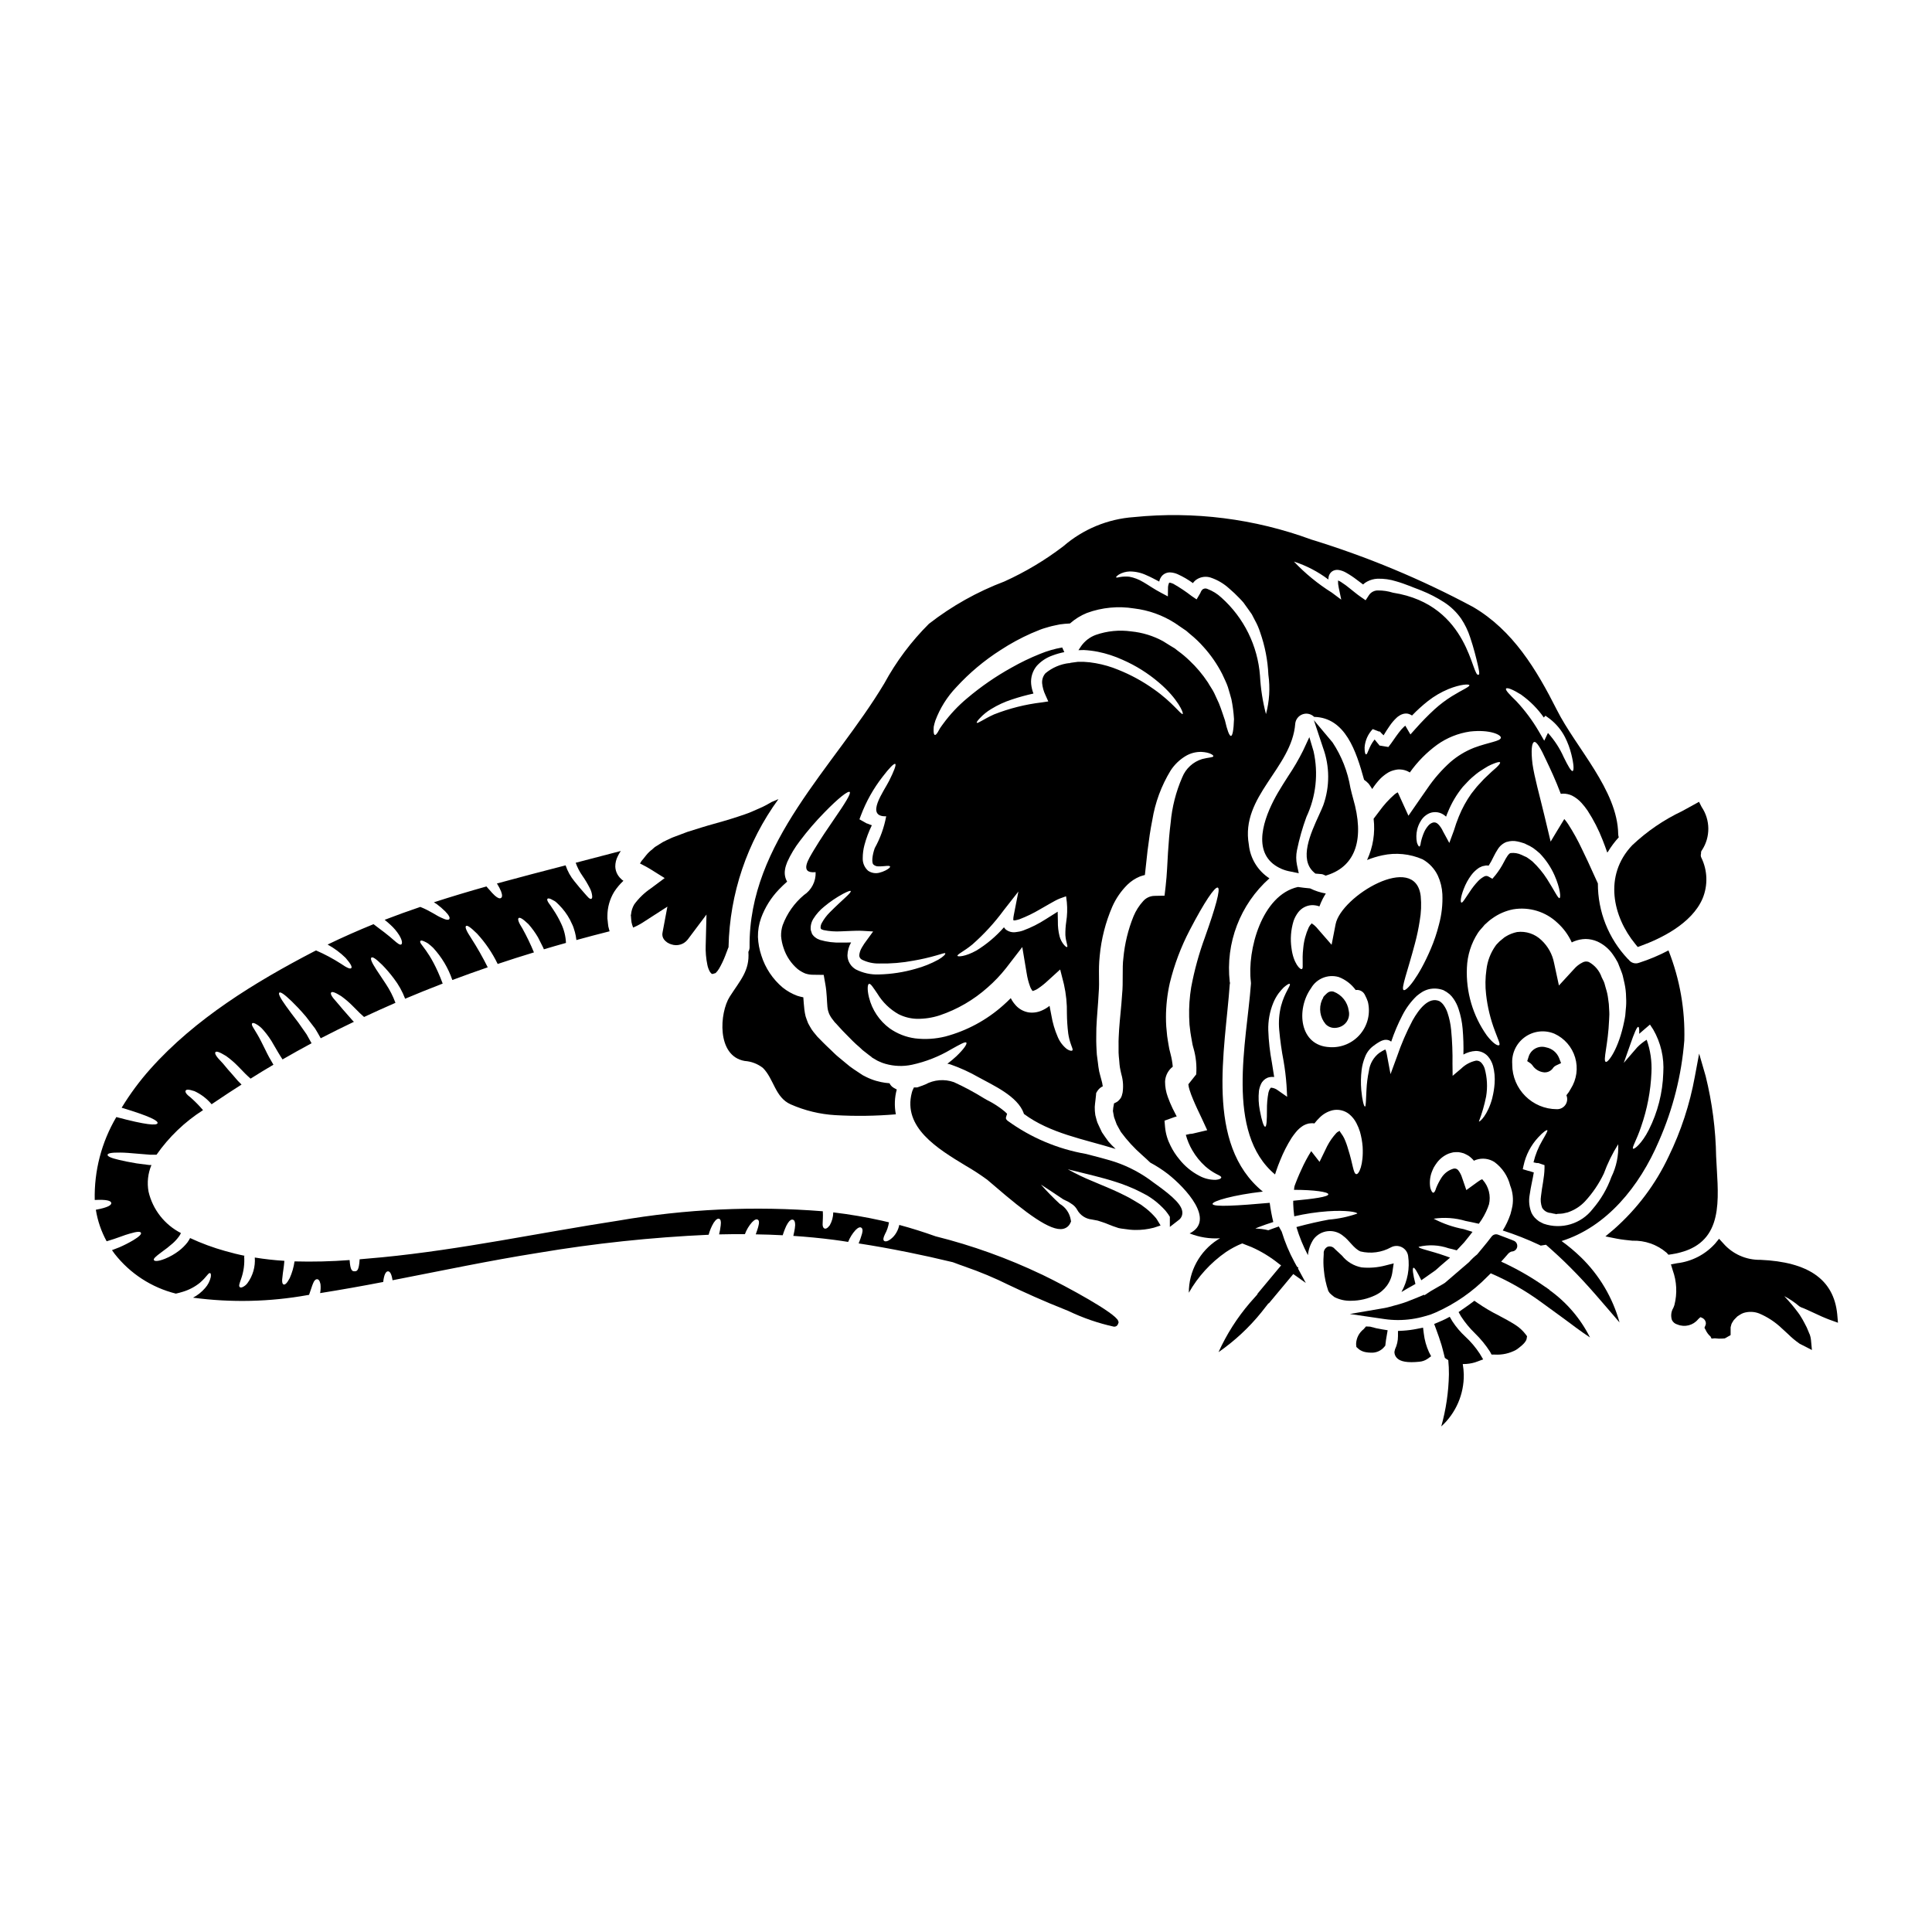 <?xml version="1.0" encoding="UTF-8"?>
<!-- Uploaded to: ICON Repo, www.iconrepo.com, Generator: ICON Repo Mixer Tools -->
<svg fill="#000000" width="800px" height="800px" version="1.1" viewBox="144 144 512 512" xmlns="http://www.w3.org/2000/svg">
 <g>
  <path d="m521.32 497.41-0.199-1.574-1.555 0.316c-1.223 0.246-2.461 0.414-3.707 0.492l-1.379 0.074v1.379c0.004 1.203-0.266 2.398-0.785 3.484l-0.152 0.656-0.004 0.004c-0.008 0.469 0.129 0.934 0.395 1.32 0.445 0.645 1.363 1.43 4.117 1.43 0.688-0.004 1.371-0.043 2.051-0.113 0.773-0.055 1.52-0.312 2.164-0.742l0.996-0.715-0.566-1.09c-0.711-1.559-1.176-3.219-1.375-4.922z"/>
  <path d="m545.6 495.12c-1.465-0.934-2.992-1.746-4.523-2.555h0.004c-1.902-0.953-3.734-2.039-5.484-3.246l-0.875-0.605-0.852 0.641c-0.727 0.543-1.473 1.066-2.215 1.574l-1.113 0.789 0.664 1.18 0.004-0.004c1.051 1.609 2.273 3.098 3.656 4.434 1.508 1.465 2.848 3.098 3.988 4.863l0.426 0.789h0.883c1.949 0.117 3.894-0.316 5.609-1.25 0.43-0.281 2.566-1.742 2.793-2.894l0.121-0.719-0.395-0.527h0.004c-0.75-0.973-1.66-1.809-2.695-2.469z"/>
  <path d="m532.34 498.23c-1.312-1.207-2.465-2.57-3.441-4.062l-0.707-1.207-1.238 0.645c-0.508 0.254-1.027 0.484-1.574 0.707l-1.309 0.551 0.496 1.332c0.512 1.363 1.004 2.801 1.457 4.266 0.219 0.75 0.395 1.484 0.582 2.207l0.293 1.18 0.438 0.316c0.145 0.105 0.324 0.188 0.473 0.289h-0.004c0.125 1.254 0.184 2.516 0.172 3.777-0.09 4.664-0.77 9.297-2.027 13.789 3.875-3.523 6.047-8.543 5.969-13.777-0.027-0.922-0.117-1.844-0.273-2.754h0.203 0.004c1.035-0.004 2.062-0.156 3.055-0.453l2.141-0.789-0.91-1.527c-1.078-1.645-2.352-3.152-3.797-4.488z"/>
  <path d="m577.35 394.15 0.664 0.812 0.984-0.359c4.812-1.754 13.324-5.711 16.211-12.508 1.445-3.496 1.312-7.445-0.355-10.84-0.129-0.277-0.16-0.586-0.098-0.887l0.035-0.191v-0.199c-0.004-0.246 0.082-0.48 0.242-0.668 2.285-3.484 2.25-8-0.082-11.453l-0.695-1.371-1.344 0.75c-1.02 0.574-2.066 1.137-3.117 1.711v0.004c-4.867 2.301-9.336 5.356-13.25 9.055-7.637 8.062-5.098 18.945 0.805 26.145z"/>
  <path d="m507.11 495.58-1.105-0.059-0.621 0.719c-1.227 0.945-1.961 2.391-2.004 3.938l0.07 0.789 0.738 0.652v-0.004c0.527 0.375 1.133 0.625 1.77 0.73 0.453 0.082 0.918 0.125 1.379 0.129 1.348 0.07 2.652-0.496 3.512-1.535l0.273-0.34 0.047-0.438c0.07-0.707 0.191-1.438 0.32-2.16l0.25-1.469-1.465-0.238c-1.07-0.164-2.129-0.406-3.164-0.715z"/>
  <path d="m311.25 387.4 0.055 0.574 0.039 0.301v0.074c0.098 0.484 0.238 0.957 0.426 1.414 0 0 0.02 0.035 0.02 0.055 1.113-0.477 2.176-1.062 3.176-1.746l5.902-3.805-1.277 6.797v-0.004c-0.168 0.672-0.023 1.383 0.395 1.934 0.5 0.629 1.191 1.078 1.969 1.285 1.555 0.52 3.273 0.008 4.289-1.285l4.981-6.633-0.203 8.062h-0.004c-0.066 1.781 0.082 3.566 0.449 5.312 0.129 0.641 0.359 1.258 0.684 1.824 0.301 0.395 0.336 0.426 0.504 0.52 0.109-0.074-0.059 0.164 0.48-0.055l0.504-0.148v-0.004c0.363-0.348 0.676-0.746 0.93-1.18 0.633-1.098 1.18-2.238 1.633-3.422 0.262-0.664 0.484-1.262 0.703-1.859v0.004c0.055-0.164 0.117-0.324 0.191-0.48-0.02-0.02-0.02-0.02-0.02-0.039 0.301-14.09 4.918-27.746 13.223-39.125l-1.859 0.789c-0.703 0.426-1.484 0.855-2.34 1.277-0.949 0.43-1.969 0.875-3.047 1.34-1.078 0.465-2.246 0.82-3.477 1.242-2.453 0.82-5.164 1.574-7.984 2.363-0.578 0.168-1.133 0.336-1.672 0.504-1.262 0.395-2.508 0.789-3.769 1.18-1.098 0.395-2.266 0.875-3.402 1.281-0.789 0.262-1.395 0.629-2.117 0.93h0.004c-0.699 0.305-1.363 0.676-1.988 1.113l-0.984 0.613c-0.32 0.199-0.504 0.465-0.789 0.664l0.004 0.004c-0.609 0.453-1.16 0.98-1.633 1.574l-0.875 1.094-0.395 0.465-0.055 0.113-0.164 0.262c-0.062 0.078-0.109 0.168-0.152 0.258 0.758 0.395 1.742 0.875 2.672 1.449l3.863 2.418-3.66 2.727h0.004c-1.691 1.145-3.176 2.57-4.387 4.219-0.496 0.824-0.793 1.754-0.867 2.711l-0.059 0.148 0.039 0.297z"/>
  <path d="m508.55 487.21c2.445-1.176 4.129-3.512 4.465-6.207l0.328-2.199-2.152 0.551c-2.07 0.551-4.219 0.727-6.348 0.52-2.055-0.383-3.902-1.492-5.207-3.125-0.477-0.457-0.969-0.926-1.496-1.391-0.184-0.16-0.324-0.305-0.422-0.395l0.004 0.004c-0.445-0.559-1.188-0.789-1.867-0.574-0.723 0.344-1.148 1.109-1.051 1.906l-0.027 0.5c-0.094 1.25-0.074 2.508 0.059 3.754 0.164 1.898 0.562 3.769 1.18 5.57l0.367 0.551c0.395 0.391 0.816 0.75 1.266 1.074 1.352 0.684 2.852 1.02 4.367 0.969 2.266 0 4.5-0.516 6.535-1.508z"/>
  <path d="m450.08 457.66-0.344-0.246c-3.102-2.402-6.59-4.266-10.309-5.512-2.496-0.789-5.055-1.434-7.613-2.094-7.527-1.309-14.652-4.328-20.828-8.824-0.461-0.395-0.445-0.695-0.367-0.945l0.273-0.875-0.664-0.637h-0.004c-1.434-1.184-3-2.195-4.668-3.016l-0.836-0.48c-2.547-1.582-5.195-3.004-7.926-4.25-2.5-0.883-5.262-0.66-7.586 0.613-0.641 0.25-1.297 0.512-2.156 0.789h-0.859l-0.395 0.871-0.148 0.484c-2.449 9.25 6.809 14.863 14.262 19.383l-0.004-0.004c1.973 1.137 3.883 2.383 5.719 3.727 0.32 0.25 0.91 0.762 1.688 1.434 8.66 7.477 15.117 12.297 18.41 11.582h-0.004c0.852-0.172 1.566-0.738 1.922-1.531l0.195-0.422-0.078-0.457v0.004c-0.293-1.77-1.359-3.316-2.91-4.219-1.754-1.621-3.422-3.328-5-5.117 1.547 1.008 3.492 2.269 5.902 3.906l1.453 0.715c0.316 0.191 0.66 0.418 0.996 0.648 0.516 0.363 0.941 0.84 1.25 1.391 0.785 1.453 2.238 2.426 3.883 2.598 0.43 0.066 0.891 0.152 1.574 0.297l1.324 0.43c0.426 0.121 0.969 0.348 1.496 0.562 0.453 0.188 0.895 0.367 1.227 0.48l1.461 0.496c0.191 0.031 0.395 0.066 0.656 0.129l2.363 0.309v-0.004c0.445 0.047 0.895 0.074 1.344 0.078 1.688 0.031 3.367-0.172 4.996-0.598l1.793-0.59-0.984-1.621-0.238-0.336c-0.793-0.938-1.68-1.797-2.641-2.559-0.422-0.332-0.863-0.668-1.297-0.969l-1.969-1.18h0.004c-0.84-0.512-1.703-0.977-2.586-1.398-0.953-0.477-1.906-0.934-2.898-1.367-1.082-0.488-2.16-0.934-3.199-1.363-0.789-0.328-1.547-0.641-2.301-0.977l-0.004 0.004c-2.219-0.906-4.379-1.949-6.469-3.121 1.012 0.238 2.168 0.527 3.477 0.852l3.703 0.922c1.695 0.438 3.566 0.922 5.613 1.594 1 0.309 2.09 0.699 3.258 1.18 1.102 0.43 2.176 0.918 3.223 1.465l1.695 0.891c0.613 0.367 1.156 0.73 1.691 1.121l0.004-0.004c1.156 0.863 2.223 1.84 3.188 2.91 0.137 0.152 0.262 0.312 0.375 0.48l0.375 0.504h-0.004c0.164 0.215 0.309 0.438 0.438 0.672v2.68l2.387-1.855v0.004c0.602-0.457 0.945-1.176 0.926-1.93-0.02-1.836-2.059-4.008-7.254-7.703z"/>
  <path d="m598.97 453.72-0.172-3.176-0.004-0.004c-0.113-7.203-1.047-14.371-2.777-21.363l-1.727-5.961-1.141 6.102c-1.336 7.336-3.668 14.457-6.938 21.156-3.445 7.32-8.352 13.859-14.418 19.215l-2.34 1.969 3.008 0.598c1.352 0.266 2.754 0.395 4.133 0.543 3.301-0.113 6.519 1.008 9.031 3.148l0.527 0.57 0.766-0.117c13.277-2.008 12.656-12.512 12.051-22.68z"/>
  <path d="m493.58 359.93c-2.277 4.969-5.394 11.781-1.344 15.277l0.352 0.305 1.621 0.137v-0.004c0.203 0.023 0.398 0.082 0.582 0.172l0.527 0.238 0.551-0.18c7.43-2.441 9.816-9.645 6.715-20.285-0.227-0.789-0.461-1.734-0.715-2.809v-0.004c-0.711-4.293-2.32-8.391-4.723-12.02l-4.957-5.902 2.426 7.305c1.801 4.918 1.824 10.309 0.066 15.242-0.281 0.738-0.672 1.586-1.102 2.527z"/>
  <path d="m490.99 339.35-1.648 3.543c-1.164 2.336-2.481 4.594-3.938 6.758-0.93 1.453-1.867 2.918-2.754 4.434-2.934 5.059-6.992 14.238-1.254 18.863l-0.004-0.004c1.336 1.039 2.91 1.73 4.578 2.016l2.215 0.453-0.477-2.207c-0.262-1.281-0.262-2.606 0-3.887 0.613-2.996 1.449-5.945 2.504-8.816 2.547-5.434 3.215-11.562 1.891-17.418z"/>
  <path d="m630.88 492.23c-0.926-9.117-7.594-13.816-20.387-14.363h-0.004c-3.734 0.062-7.309-1.52-9.77-4.328l-1.152-1.254-1.082 1.328v-0.004c-2.613 2.879-6.184 4.711-10.047 5.16l-1.625 0.305 0.48 1.574c1.066 2.949 1.223 6.152 0.445 9.191-0.07 0.246-0.188 0.516-0.301 0.789v-0.004c-0.578 0.965-0.711 2.137-0.355 3.203 0.293 0.59 0.828 1.023 1.469 1.184 1.93 0.797 4.16 0.227 5.473-1.398 0.102-0.109 0.211-0.207 0.324-0.305l0.285-0.246 0.465 0.191h-0.004c0.398 0.18 0.711 0.508 0.871 0.914 0.141 0.336 0.141 0.719 0 1.055l-0.266 0.641 0.324 0.613c0.301 0.656 0.738 1.238 1.281 1.715l0.277 0.551 0.867-0.078 0.996 0.086h-0.004c0.555 0.02 1.109-0.004 1.66-0.066l1.531-0.867v-1.582c-0.016-0.164-0.016-0.328 0-0.492l0.125-0.477c0.039-0.203 0.102-0.398 0.191-0.582l0.211-0.352h0.004c0.145-0.297 0.344-0.562 0.586-0.785l0.676-0.688c0.176-0.125 0.367-0.25 0.699-0.453l0.004-0.004c0.301-0.195 0.625-0.352 0.969-0.469 1.34-0.406 2.773-0.359 4.082 0.141 2.238 0.941 4.285 2.289 6.039 3.969 0.535 0.473 1.07 0.969 1.574 1.445v-0.004c0.961 0.961 2.004 1.836 3.117 2.606l0.352 0.184c0.25 0.137 0.496 0.246 0.523 0.266l2.394 1.227-0.25-2.68h-0.004c-0.027-0.309-0.086-0.613-0.164-0.91l-0.176-0.59h-0.023l-0.742-1.781c-0.234-0.488-0.453-0.891-0.66-1.277l-0.473-0.867c-0.145-0.211-0.277-0.434-0.395-0.652l-0.004-0.004c-0.227-0.398-0.48-0.777-0.758-1.141-1.066-1.441-2.219-2.816-3.449-4.121l-0.234-0.262-0.004 0.004c1.426 0.742 2.766 1.645 3.984 2.691l0.469 0.27c0.449 0.156 0.949 0.363 1.477 0.602l4.055 1.863 0.344 0.145c0.578 0.246 1.18 0.5 1.719 0.695l2.195 0.789z"/>
  <path d="m550.08 426.28c0.707 1.102 1.887 1.809 3.188 1.91 0.977 0.043 1.895-0.453 2.394-1.289 0.215-0.25 0.484-0.449 0.785-0.578l1.254-0.586-0.504-1.289 0.004-0.004c-0.578-1.496-1.891-2.586-3.469-2.883-0.961-0.289-2-0.176-2.879 0.312-0.879 0.488-1.523 1.312-1.785 2.281l-0.34 1.051 0.91 0.621v0.004c0.164 0.133 0.312 0.285 0.441 0.449z"/>
  <path d="m497.42 406.8c-0.5-0.152-1.043-0.074-1.484 0.211l-0.395 0.32h0.004c-0.191 0.164-0.371 0.34-0.539 0.523l-0.332 0.395v0.145c-0.133 0.242-0.297 0.527-0.344 0.633-0.902 2.152-0.52 4.633 0.996 6.406 0.625 0.633 1.477 0.984 2.363 0.977 0.668-0.008 1.324-0.176 1.918-0.488 1.461-0.785 2.211-2.457 1.824-4.066-0.309-2.297-1.848-4.234-4.012-5.055z"/>
  <path d="m557.83 472.89c11.934-3.75 20.648-14.422 25.805-26.508v-0.004c3.719-8.438 5.992-17.445 6.723-26.637 0.238-8.16-1.188-16.281-4.195-23.871-2.488 1.312-5.086 2.406-7.766 3.266-1.008 0.398-2.156 0.062-2.785-0.816-0.086-0.059-0.16-0.125-0.227-0.203-5.113-5.398-7.953-12.555-7.93-19.992l-1.227-2.691c-0.871-1.969-1.875-4.125-2.973-6.371-1.082-2.312-2.316-4.547-3.699-6.691-0.301-0.465-0.637-0.902-1-1.32-0.035 0-3.621 5.984-3.621 5.984l-1.691-7.062c-1.242-5.203-2.602-9.938-3.121-13.543-0.426-3.492-0.203-5.609 0.449-5.793 0.652-0.184 1.762 1.707 3.191 4.844 1.059 2.231 2.473 5.203 3.863 8.898 0.203-0.035 0.406-0.055 0.613-0.055 0.816-0.004 1.621 0.172 2.363 0.52 0.961 0.492 1.824 1.16 2.543 1.969 0.57 0.633 1.098 1.301 1.574 2.004 1.598 2.457 2.938 5.074 3.996 7.805 0.445 1.133 0.855 2.227 1.223 3.305h0.004c0.051-0.074 0.113-0.145 0.184-0.203 0.828-1.367 1.785-2.648 2.859-3.824-0.09-0.285-0.141-0.578-0.148-0.875-0.164-11.633-11.203-22.852-16.25-32.883-5.387-10.668-11.609-21.086-22.219-27.293-13.68-7.332-28.039-13.316-42.879-17.867-15.02-5.523-31.098-7.555-47.016-5.941-6.902 0.484-13.461 3.199-18.688 7.731-4.836 3.691-10.07 6.816-15.609 9.324-7.191 2.719-13.938 6.5-20.004 11.223-4.684 4.664-8.668 9.984-11.824 15.793-13.301 22.254-35.984 42.039-35.703 69.793 0.02 0.465-0.09 0.93-0.316 1.336 0.371 5.016-2.156 7.527-4.945 11.891-2.691 4.215-3.566 15.715 3.957 17.035 1.758 0.117 3.441 0.758 4.832 1.84 2.934 2.918 3.211 7.82 7.371 9.664h0.004c3.734 1.648 7.731 2.617 11.809 2.856 5.348 0.309 10.711 0.234 16.051-0.219-0.426-2.184-0.344-4.434 0.242-6.578-0.262-0.129-0.523-0.281-0.789-0.43h0.004c-0.496-0.281-0.895-0.707-1.137-1.223-0.754-0.055-1.504-0.16-2.246-0.316-0.906-0.184-1.797-0.445-2.656-0.785-0.48-0.188-0.836-0.355-1.18-0.52l-1.059-0.539-0.145-0.109-0.074-0.055-0.129-0.074-0.281-0.184-0.559-0.375-1.113-0.738c-0.742-0.492-1.449-1.031-2.117-1.621-0.668-0.559-1.359-1.133-2.062-1.707-0.703-0.574-1.32-1.227-1.988-1.859-0.668-0.629-1.34-1.262-1.969-1.898l-0.945-0.965-0.57-0.57-0.52-0.633c-0.371-0.426-0.719-0.871-1.039-1.34-0.301-0.539-0.633-1.039-0.914-1.598-0.219-0.594-0.48-1.203-0.664-1.82v0.004c-0.148-0.594-0.258-1.199-0.332-1.805-0.148-1.262-0.203-2.301-0.281-3.269-0.531-0.102-1.059-0.234-1.574-0.395-1.402-0.516-2.715-1.258-3.883-2.188-2.652-2.234-4.613-5.172-5.656-8.477-0.535-1.594-0.844-3.258-0.914-4.938-0.023-1.715 0.258-3.422 0.84-5.035 1.035-2.812 2.644-5.383 4.723-7.547 0.707-0.738 1.434-1.43 2.172-2.078-0.539-0.93-0.742-2.019-0.574-3.086 0.051-0.391 0.137-0.773 0.258-1.148 0.098-0.328 0.215-0.648 0.348-0.965 0.898-1.988 2.027-3.867 3.359-5.594 1.992-2.644 4.152-5.156 6.469-7.519 3.824-3.938 6.316-5.816 6.727-5.445 0.41 0.375-1.246 3.027-4.293 7.43-1.504 2.207-3.363 4.883-5.219 7.984-1.301 2.231-4.031 6.262 0.484 5.832l-0.004 0.004c0.098 2.434-1.086 4.738-3.121 6.078-2.523 2.125-4.457 4.863-5.609 7.953-0.312 0.945-0.453 1.938-0.426 2.934 0.09 1.074 0.316 2.133 0.668 3.148 0.703 2.16 1.992 4.082 3.715 5.555 0.617 0.484 1.301 0.883 2.023 1.18 0.695 0.234 1.426 0.344 2.156 0.336l2.731 0.035 0.445 2.527c0.395 2.172 0.395 4.461 0.539 5.945h0.004c0.027 0.332 0.082 0.66 0.164 0.98 0.074 0.301 0.184 0.559 0.281 0.84h-0.004c0.285 0.617 0.645 1.191 1.078 1.707l0.336 0.445 0.035 0.039 0.109 0.129 0.242 0.238 0.91 1.004c0.613 0.668 1.207 1.32 1.801 1.895s1.18 1.18 1.742 1.766c0.562 0.586 1.18 1.094 1.785 1.633l0.008 0.004c0.535 0.551 1.117 1.047 1.742 1.488l0.855 0.668 0.43 0.316 0.203 0.164 0.09 0.094 0.039 0.035c0.203 0.113 0.984 0.578 0.984 0.578v0.004c0.289 0.184 0.594 0.34 0.91 0.465 0.523 0.25 1.07 0.457 1.633 0.609 2.289 0.652 4.699 0.738 7.027 0.242 3.66-0.797 7.168-2.176 10.387-4.09 2.363-1.32 3.734-2.098 4.016-1.781 0.281 0.316-0.578 1.652-2.656 3.641-0.648 0.594-1.449 1.281-2.363 1.969 0.305 0.031 0.605 0.098 0.895 0.203 2.547 0.895 5.012 2.019 7.356 3.363 3.883 2.152 10.402 5.016 12 9.586 0 0.039 0.02 0.094 0.02 0.129 6.984 5.184 15.863 6.691 24.316 9.289v-0.004c-0.672-0.617-1.312-1.273-1.91-1.965-0.559-0.789-1.152-1.574-1.707-2.434-0.223-0.484-0.465-0.965-0.688-1.449l-0.355-0.762-0.164-0.371-0.184-0.562c-0.109-0.465-0.238-0.93-0.371-1.414-0.109-0.719-0.16-1.445-0.148-2.172 0.039-0.648 0.113-1.18 0.184-1.762 0.039-0.465 0.094-0.91 0.148-1.375l0.039-0.523 0.203-0.371h0.004c0.191-0.336 0.438-0.641 0.727-0.902 0.129-0.113 0.352-0.262 0.426-0.32l0.203-0.109v0.004c0.066-0.016 0.129-0.039 0.188-0.078-0.074-0.629-0.207-1.25-0.395-1.855-0.145-0.609-0.371-1.277-0.555-2.117-0.203-0.984-0.242-1.598-0.336-2.301-0.09-0.703-0.203-1.395-0.281-2.137-0.074-0.742-0.074-1.574-0.129-2.363-0.074-1.617 0-3.121 0-4.699 0.129-3.148 0.465-6.207 0.613-9.289 0.277-3.121-0.148-5.902 0.277-9.84v-0.004c0.418-4.488 1.539-8.879 3.328-13.02 0.961-2.176 2.324-4.156 4.012-5.832 0.957-0.93 2.078-1.668 3.309-2.176 0.445-0.145 0.875-0.297 1.32-0.395 0.262-2.117 0.445-4.328 0.703-6.426 0.355-2.844 0.742-5.574 1.262-8.137 0.754-4.644 2.402-9.098 4.852-13.117 1.031-1.59 2.418-2.918 4.047-3.883 1.246-0.727 2.668-1.09 4.106-1.059 2.266 0.113 3.231 0.875 3.176 1.133-0.055 0.375-1.223 0.301-2.973 0.762h0.004c-2.406 0.734-4.352 2.519-5.285 4.856-1.668 3.828-2.703 7.898-3.066 12.055-0.316 2.453-0.52 5.074-0.703 7.871-0.184 2.797-0.242 5.629-0.633 9.008l-0.281 2.418-2.754 0.055-0.004 0.004c-1.113 0.039-2.16 0.535-2.894 1.371-1.082 1.18-1.945 2.539-2.562 4.012-1.441 3.551-2.352 7.297-2.699 11.113-0.352 2.617 0 6.391-0.336 9.605-0.203 3.269-0.594 6.371-0.789 9.254-0.074 1.43-0.184 2.879-0.145 4.18v1.969c0 0.648 0.113 1.414 0.168 2.098 0.055 0.684 0.109 1.469 0.184 1.84 0.09 0.539 0.238 1.18 0.395 1.879l0.004-0.008c0.48 1.676 0.566 3.438 0.262 5.148v-0.188c-0.055 0.387-0.164 0.766-0.336 1.117-0.25 0.426-0.578 0.805-0.969 1.113-0.266 0.172-0.543 0.32-0.832 0.445h-0.074c-0.074 0.445-0.148 0.891-0.238 1.32 0.035 0.262-0.074 0.426-0.055 0.789 0.09 0.484 0.164 0.965 0.262 1.43l0.035 0.168 0.094 0.262 0.203 0.555c0.129 0.355 0.262 0.723 0.395 1.078 0.352 0.688 0.758 1.359 1.113 2.008l-0.004-0.004c1.641 2.234 3.523 4.285 5.609 6.113 0.82 0.742 1.574 1.41 2.191 2.023v-0.004c1.637 0.875 3.195 1.883 4.664 3.012 4.754 3.75 12.672 12.297 5.758 15.742v0.004c2.559 1.023 5.316 1.465 8.066 1.289-0.199 0.117-0.414 0.219-0.605 0.352-4.797 3.074-7.691 8.387-7.676 14.082 2.43-4.285 5.793-7.973 9.84-10.785 1.352-0.906 2.797-1.676 4.305-2.285l2.484 0.973c2.59 1.148 5.019 2.633 7.223 4.41l0.602 0.441-6.297 7.562 0.066 0.059c-0.684 0.758-1.371 1.523-2.035 2.301-3.379 3.941-6.18 8.34-8.316 13.07 4.266-2.961 8.09-6.512 11.352-10.551 0.645-0.789 1.273-1.602 1.898-2.418l0.07 0.059 6.492-7.789 3.324 2.363-2.082-3.84 0.137-0.164-0.422-0.355-0.648-1.18v-0.004c-1.395-2.566-2.527-5.269-3.379-8.066l-0.766-1.363-1.457 0.516-1.32 0.484c-1.129-0.277-2.285-0.426-3.449-0.449 0.262-0.105 0.504-0.23 0.766-0.336 1.359-0.52 2.676-0.984 3.996-1.395v0.004c-0.406-1.68-0.723-3.379-0.949-5.09-8.211 0.738-15.047 1.18-15.137 0.297-0.113-0.758 5.609-2.398 13.32-3.269-15.438-12.594-9.996-37.527-8.77-54.93v-0.004c0.012-0.121 0.039-0.238 0.074-0.355-0.02-0.094-0.055-0.184-0.074-0.281v0.004c-1.164-10.316 2.758-20.559 10.512-27.457-3.086-2-5.094-5.297-5.457-8.957-2.266-12.781 11.387-20.246 12.297-32.008h-0.004c0.109-1.137 0.859-2.109 1.934-2.5s2.277-0.125 3.086 0.68c8.301 0.203 11.148 9.145 13.227 16.664 0.449 0.305 0.859 0.66 1.227 1.059 0.281 0.375 0.594 0.855 0.93 1.395 0.621-0.969 1.328-1.875 2.117-2.711 0.625-0.629 1.324-1.176 2.078-1.637 0.504-0.293 1.051-0.512 1.617-0.648 0.328-0.09 0.664-0.152 1.004-0.188 0.395-0.02 0.789 0 1.18 0.055 0.703 0.109 1.371 0.359 1.969 0.742 2.004-2.828 4.453-5.316 7.254-7.359 2.578-1.84 5.562-3.035 8.695-3.492 5.332-0.594 8.266 0.891 8.176 1.633-0.059 0.949-3.121 1.18-7.137 2.676v0.004c-2.273 0.895-4.375 2.172-6.223 3.769-2.32 2.082-4.379 4.441-6.129 7.023-0.613 0.891-1.227 1.762-1.824 2.617l-3.176 4.59-2.363-5.184c-0.184-0.395-0.355-0.816-0.484-1.02h0.004c-0.293 0.156-0.574 0.344-0.836 0.555-1.504 1.32-2.856 2.812-4.027 4.438l-1.523 2.008c0.449 3.738-0.152 7.523-1.738 10.938 1.312-0.527 2.668-0.945 4.051-1.242 3.578-0.777 7.312-0.406 10.668 1.059 1.754 0.988 3.164 2.492 4.031 4.309 0.711 1.543 1.121 3.207 1.207 4.906 0.121 2.738-0.188 5.477-0.914 8.117-0.547 2.184-1.266 4.32-2.152 6.391-3.176 7.477-6.484 11.352-7.211 10.922-0.727-0.43 1.062-4.941 3.012-12.352 0.531-1.977 0.953-3.981 1.262-6.004 0.383-2.156 0.473-4.356 0.262-6.535-1.395-11.852-21.121 0.035-22.555 7.449l-1.059 5.441-3.543-4.066c-0.336-0.434-0.715-0.828-1.133-1.18-0.336-0.262-0.559-0.336-0.484-0.371 0.074-0.035 0.055-0.148-0.184 0.035-0.289 0.281-0.527 0.609-0.711 0.969-0.797 1.738-1.293 3.602-1.461 5.508-0.395 3.398 0.109 5.184-0.32 5.512-0.445 0.395-2.301-1.543-2.785-5.445v0.004c-0.367-2.434-0.18-4.914 0.539-7.266 0.293-0.855 0.727-1.652 1.281-2.363 0.824-1.039 2.039-1.699 3.363-1.824 0.75-0.047 1.504 0.062 2.211 0.32 0.25-0.672 0.535-1.328 0.855-1.969 0.262-0.5 0.539-0.965 0.836-1.449h-0.004c-1.445-0.246-2.844-0.703-4.16-1.352-1.113-0.094-2.191-0.223-3.231-0.375-9.586 2.137-13.488 16.797-12.465 25.137 0.035 0.254 0.035 0.508 0 0.762-1.098 14.934-6.856 39.234 6.406 50.285 0.094-0.316 0.184-0.609 0.301-0.93 0.316-0.945 0.684-1.914 1.078-2.859v0.004c0.82-2.055 1.828-4.031 3.008-5.902 0.336-0.504 0.707-1.004 1.133-1.523 0.535-0.66 1.176-1.234 1.891-1.691 0.293-0.172 0.598-0.316 0.914-0.426 0.184-0.059 0.395-0.113 0.574-0.168v-0.004c0.246-0.043 0.496-0.066 0.746-0.074 0.262-0.02 0.527 0 0.785 0.055 0.441-0.574 0.926-1.113 1.449-1.613 0.926-0.914 2.082-1.562 3.348-1.875 1.535-0.344 3.141 0.016 4.383 0.984 0.82 0.672 1.488 1.504 1.969 2.449 0.379 0.727 0.688 1.484 0.93 2.269 0.363 1.285 0.598 2.602 0.703 3.934 0.281 4.754-0.984 7.43-1.688 7.281-0.789-0.109-0.895-2.711-2.137-6.559v0.004c-0.273-1.008-0.629-1.988-1.059-2.938-0.395-0.875-1.207-1.742-1.207-1.988 0 0.074-0.559 0.223-0.895 0.613-0.953 1.043-1.766 2.203-2.414 3.457l-2.019 4.164-2.207-2.844v0.004c-0.977 1.559-1.844 3.18-2.594 4.859-0.395 0.836-0.762 1.688-1.098 2.508-0.164 0.395-0.316 0.789-0.465 1.18l-0.203 0.539-0.035 0.129-0.039 0.09v0.074c-0.02 0-0.039 0.113-0.039 0.113l-0.035 0.336-0.055 0.426c5.367 0 9.102 0.559 9.102 1.18 0 0.668-3.859 1.207-9.305 1.711v0.723l-0.008 0.004c0.035 1.137 0.129 2.273 0.281 3.398 2.922-0.676 5.891-1.125 8.879-1.336 4.848-0.336 7.84 0.203 7.82 0.609v0.004c-2.434 0.855-4.969 1.391-7.539 1.598-2.438 0.449-5.387 1.098-8.586 1.969 0.773 2.574 1.793 5.07 3.047 7.449 0.145-1.516 0.664-2.969 1.504-4.234 0.906-1.195 2.262-1.965 3.754-2.121 1.492-0.16 2.981 0.305 4.117 1.281 1.574 1.117 2.754 3.309 4.551 4.09 2.731 0.66 5.606 0.273 8.066-1.078 0.895-0.488 1.969-0.508 2.883-0.051 0.91 0.453 1.539 1.328 1.684 2.336 0.473 3.285-0.148 6.633-1.766 9.531 0.059-0.039 0.121-0.07 0.188-0.094 1.074-0.684 2.281-1.301 3.512-2.023-0.668-2.582-0.855-4.16-0.539-4.289 0.316-0.129 1.039 1.148 2.098 3.305 0.789-0.559 1.598-1.117 2.434-1.711 0.43-0.316 0.914-0.609 1.34-0.945 0.426-0.336 0.789-0.707 1.207-1.078 0.836-0.703 1.691-1.449 2.562-2.191v-0.004c0.023-0.02 0.043-0.043 0.059-0.074-0.32-0.109-0.652-0.238-0.969-0.355-4.328-1.539-7.449-2.023-7.336-2.508v0.004c2.633-0.637 5.394-0.5 7.949 0.391 0.688 0.148 1.414 0.336 2.137 0.539l0.789-0.836c0.395-0.43 0.789-0.836 1.18-1.262 0.43-0.539 0.855-1.078 1.305-1.617 0.316-0.395 0.609-0.789 0.91-1.18-0.82-0.262-1.598-0.504-2.344-0.723-2.773-0.52-5.453-1.445-7.953-2.758 2.836-0.426 5.727-0.223 8.473 0.594 1.078 0.203 2.246 0.465 3.496 0.742v0.004c0.992-1.328 1.805-2.785 2.41-4.332 0.078-0.266 0.168-0.531 0.281-0.785 0.551-2.312-0.066-4.75-1.652-6.523-0.164-0.109 0.055-0.109-0.148-0.129-0.203-0.02-0.648 0.281-1.094 0.594l-3.102 2.246-1.098-3.195h-0.004c-0.215-0.762-0.582-1.477-1.078-2.098-0.297-0.344-0.762-0.496-1.203-0.391-1.312 0.375-2.441 1.215-3.18 2.359-0.562 0.871-1.039 1.797-1.43 2.754-0.238 0.82-0.484 1.246-0.758 1.262-0.277 0.016-0.523-0.426-0.789-1.242v0.004c-0.242-1.355-0.133-2.75 0.316-4.051 0.145-0.426 0.352-0.855 0.555-1.32 0.266-0.465 0.555-0.91 0.875-1.336 0.801-1.074 1.883-1.91 3.121-2.414 0.398-0.137 0.801-0.246 1.211-0.336 0.449-0.047 0.898-0.066 1.352-0.055 0.48 0.066 0.953 0.172 1.414 0.316 0.438 0.191 0.867 0.41 1.281 0.648 0.531 0.375 1.012 0.82 1.43 1.32 0.195-0.105 0.402-0.195 0.613-0.262 1.621-0.535 3.398-0.312 4.832 0.613 2.07 1.523 3.543 3.727 4.16 6.223 0.688 1.723 0.891 3.598 0.594 5.426-0.129 0.723-0.336 1.449-0.52 2.156-0.512 1.516-1.195 2.969-2.043 4.328 3.297 1.062 6.523 2.332 9.66 3.809 0.137 0.055 0.266 0.125 0.391 0.203 0.477-0.059 0.938-0.152 1.406-0.23 2.234 1.969 4.426 3.969 6.508 6.078 4.523 4.5 8.574 9.398 12.984 14.512-1.812-6.574-5.356-12.547-10.254-17.297-1.594-1.543-3.297-2.969-5.098-4.269zm-185.7-112.75c1.391-3.707 3.34-7.184 5.777-10.305 1.762-2.32 3.027-3.586 3.34-3.383 0.316 0.203-0.316 1.879-1.613 4.461-1.375 2.754-6.484 9.586-0.789 9.418h0.004c-0.547 2.957-1.57 5.805-3.031 8.43-0.684 1.898-0.855 3.863-0.371 4.328v0.004c0.359 0.34 0.844 0.523 1.34 0.504 0.512 0.008 1.027-0.012 1.539-0.062 0.914-0.09 1.453-0.129 1.543 0.094 0.09 0.223-0.316 0.574-1.18 1.039l-0.004 0.004c-0.551 0.281-1.141 0.496-1.746 0.633-1 0.23-2.055 0.027-2.898-0.559-0.945-0.848-1.461-2.074-1.41-3.344 0.004-1.16 0.152-2.316 0.449-3.438 0.484-1.812 1.141-3.574 1.965-5.258-0.184-0.074-0.371-0.129-0.559-0.203-0.188-0.074-0.465-0.203-0.594-0.238-0.105-0.004-0.207-0.039-0.293-0.098l-1.84-1.039zm-1.375 40.742c-0.293-0.18-0.57-0.391-0.82-0.629-0.277-0.254-0.512-0.547-0.703-0.875-0.414-0.656-0.641-1.414-0.648-2.191 0.031-1.207 0.363-2.387 0.965-3.434-0.895 0.035-1.801 0.055-2.656 0.035-1.879 0.066-3.754-0.164-5.555-0.691l-0.742-0.316-0.004 0.004c-0.324-0.191-0.629-0.418-0.906-0.672-0.094-0.09-0.129-0.164-0.203-0.238l-0.094-0.109-0.035-0.059c-0.074-0.109-0.203-0.297-0.184-0.262v-0.055h-0.004c-0.117-0.301-0.219-0.605-0.301-0.914-0.117-1.047 0.125-2.102 0.688-2.992 0.777-1.246 1.766-2.352 2.918-3.266 1.523-1.266 3.164-2.379 4.902-3.324 1.227-0.648 1.934-0.91 2.062-0.762 0.316 0.395-2.172 2.266-5.512 5.629l0.004-0.004c-0.863 0.855-1.598 1.832-2.172 2.902-0.223 0.402-0.32 0.859-0.281 1.316 0.035 0.02 0.035 0.055 0.035 0.09l0.055 0.059c0.059 0.07 0.148 0.164 0.188 0.203 0.039 0.039 0.055-0.059 0.109 0l0.371 0.148 0.004 0.004c1.523 0.312 3.086 0.426 4.644 0.336l2.695-0.113c0.945-0.02 1.82-0.09 3.027-0.02l2.785 0.168-1.707 2.344v-0.004c-0.465 0.605-0.887 1.234-1.266 1.895-0.391 0.633-0.633 1.344-0.707 2.082 0 0.484 0.273 0.93 0.707 1.148 1.43 0.711 3.012 1.062 4.606 1.023 3.055 0.066 6.106-0.188 9.105-0.762 2.047-0.352 4.074-0.816 6.074-1.395 1.414-0.395 2.176-0.723 2.305-0.535 0.129 0.188-0.465 0.871-1.824 1.668-1.918 1.051-3.957 1.871-6.07 2.438-3.141 0.906-6.379 1.406-9.645 1.484-2.152 0.102-4.293-0.367-6.211-1.355zm57.422 21.496c-0.184 0.164-0.688 0.129-1.449-0.371-1.074-0.855-1.914-1.977-2.434-3.25-0.789-1.82-1.348-3.731-1.672-5.688-0.168-0.789-0.32-1.652-0.484-2.508-0.605 0.488-1.273 0.895-1.984 1.207-1.086 0.5-2.289 0.688-3.477 0.539-1.344-0.203-2.578-0.867-3.492-1.875-0.367-0.402-0.699-0.836-0.984-1.301-0.129-0.203-0.223-0.395-0.336-0.613-0.633 0.648-1.305 1.281-1.988 1.879h0.004c-4.398 3.926-9.656 6.766-15.352 8.285-2.617 0.648-5.328 0.82-8.004 0.5-2.438-0.328-4.754-1.238-6.762-2.656-2.727-2.016-4.664-4.922-5.477-8.211-0.539-2.211-0.355-3.477 0-3.586 0.449-0.129 1.078 0.93 2.231 2.602 1.371 2.266 3.301 4.144 5.609 5.441 1.508 0.758 3.164 1.176 4.848 1.227 2.043 0.027 4.078-0.281 6.019-0.91 4.707-1.582 9.043-4.106 12.746-7.41 1.77-1.543 3.394-3.246 4.848-5.09l4.328-5.613 1.152 6.91h0.004c0.18 1.211 0.484 2.398 0.906 3.543 0.07 0.215 0.164 0.422 0.281 0.613 0.07 0.137 0.152 0.27 0.242 0.395 0.168 0.148 0.113 0.184 0.059 0.148-0.148 0.129 0.789-0.074 1.574-0.648 0.891-0.598 1.73-1.27 2.512-2.008l3.309-3.008 1 3.938c0.57 2.543 0.836 5.141 0.785 7.746 0.02 1.766 0.137 3.527 0.352 5.277 0.152 1.055 0.418 2.086 0.789 3.082 0.277 0.746 0.504 1.23 0.297 1.414zm-15.586-34.461c0.113 0.008 0.223 0.008 0.336 0 0.414-0.07 0.824-0.168 1.223-0.297 1.902-0.727 3.734-1.617 5.484-2.656 0.875-0.5 1.742-0.984 2.562-1.469l1.262-0.703v-0.004c0.48-0.27 0.977-0.504 1.488-0.703l1.574-0.559 0.203 1.598c0.164 1.723 0.105 3.457-0.164 5.164-0.172 1.172-0.246 2.356-0.223 3.543 0.129 1.895 0.758 2.934 0.445 3.148-0.109 0.074-0.371-0.094-0.789-0.559-0.57-0.664-0.98-1.453-1.199-2.301-0.324-1.285-0.473-2.609-0.445-3.934-0.02-0.84-0.02-1.711-0.055-2.582-0.188 0.129-0.375 0.238-0.578 0.371-0.816 0.52-1.668 1.059-2.543 1.598-1.891 1.227-3.91 2.242-6.023 3.023-0.637 0.223-1.297 0.367-1.969 0.43-0.953 0.141-1.922-0.125-2.676-0.723-0.164-0.172-0.312-0.359-0.445-0.559-2.106 2.402-4.559 4.473-7.281 6.148-3.012 1.672-4.926 1.672-5.035 1.434-0.184-0.395 1.707-1.18 3.938-3.027 3.102-2.727 5.898-5.777 8.34-9.105l3.863-4.926-1.223 6.262v0.004c-0.082 0.371-0.129 0.75-0.133 1.133 0.004 0.086 0.027 0.172 0.062 0.25zm53.559 68.754c-1.512 0.02-3.004-0.352-4.332-1.078-2.047-1.066-3.844-2.555-5.277-4.363-0.922-1.102-1.711-2.312-2.34-3.606-0.793-1.535-1.285-3.203-1.449-4.922l-0.148-1.711 2.731-0.984c0.168-0.055 0.336-0.09 0.504-0.129-0.355-0.688-0.723-1.375-1.078-2.117-0.484-1-0.91-2.023-1.285-3.066-0.48-1.301-0.727-2.68-0.723-4.066v0.109-0.238 0.129c0.059-1.336 0.621-2.602 1.574-3.543 0.145-0.148 0.316-0.281 0.465-0.395-0.094-1.129-0.289-2.246-0.578-3.34l-0.336-1.34-0.203-1.133c-0.109-0.789-0.277-1.469-0.371-2.344s-0.164-1.688-0.238-2.527c-0.074-0.84-0.055-1.613-0.074-2.414l-0.004 0.004c0.008-3.055 0.348-6.102 1.02-9.086 1.188-4.863 2.957-9.57 5.277-14.008 3.844-7.394 6.668-11.59 7.449-11.277 0.785 0.316-0.633 5.348-3.367 13.023l0.004 0.004c-1.609 4.348-2.844 8.824-3.695 13.383-0.426 2.598-0.609 5.234-0.539 7.871 0.039 0.668 0.074 1.359 0.094 2.043 0.09 0.668 0.164 1.34 0.238 2.008s0.262 1.469 0.375 2.211l0.184 1.039 0.035 0.129 0.074 0.316 0.164 0.594h0.004c0.637 2.234 0.875 4.562 0.703 6.879l-2.082 2.621c0.051 0.508 0.156 1.004 0.316 1.484 0.266 0.852 0.578 1.688 0.93 2.508 0.703 1.711 1.504 3.344 2.32 5.074l1.43 3.102-3.938 0.93c-0.203 0.039-0.336 0.02-0.613 0.055l-1.02 0.223h0.004c-0.035 0.004-0.066 0.012-0.098 0.02 0.383 1.426 0.953 2.793 1.695 4.066 0.926 1.613 2.106 3.066 3.488 4.309 0.891 0.785 1.867 1.461 2.918 2.008 0.789 0.395 1.34 0.648 1.281 0.93-0.055 0.281-0.484 0.543-1.488 0.617zm4.051-117.65c-0.426 0-0.984-1.504-1.574-4.106-0.465-1.281-0.91-2.844-1.617-4.57-0.395-0.84-0.789-1.746-1.242-2.695-0.457-0.949-1.133-1.84-1.688-2.844l-0.004 0.004c-1.387-2.094-3.008-4.019-4.836-5.738-0.961-0.934-1.992-1.797-3.082-2.582l-0.82-0.648-1.02-0.613-2.062-1.281 0.004-0.004c-2.625-1.438-5.512-2.328-8.492-2.617-3.137-0.438-6.332-0.125-9.328 0.91-1.57 0.562-2.93 1.594-3.898 2.949l-0.742 1.117c0.504-0.02 0.988-0.02 1.469-0.039l-0.004 0.004c1.242 0.066 2.481 0.223 3.699 0.461 2.246 0.457 4.434 1.168 6.519 2.121 3.504 1.527 6.758 3.57 9.664 6.055 5.008 4.242 6.625 8.18 6.273 8.305-0.43 0.277-2.562-2.992-7.637-6.559v0.004c-2.922-2.086-6.086-3.816-9.418-5.148-1.926-0.801-3.93-1.387-5.984-1.75-1.055-0.195-2.121-0.32-3.195-0.367h-1.523c-0.594 0.074-1.18 0.164-1.781 0.238-0.109 0.02-0.238 0.055-0.371 0.074l-0.094 0.129-0.035-0.109c-2.336 0.262-4.539 1.207-6.34 2.711-0.629 0.73-0.941 1.68-0.867 2.641 0.109 1.074 0.402 2.125 0.867 3.102l0.762 1.711-1.727 0.262v-0.004c-4.332 0.516-8.586 1.582-12.648 3.18-2.785 1.262-4.363 2.508-4.57 2.207-0.094-0.129 0.184-0.539 0.789-1.18 0.887-0.957 1.906-1.785 3.027-2.453 1.719-1.059 3.559-1.906 5.481-2.527 1.879-0.629 3.785-1.152 5.719-1.574-0.316-0.812-0.52-1.66-0.609-2.527-0.164-1.746 0.379-3.484 1.504-4.828 1.125-1.23 2.535-2.16 4.106-2.715 1.031-0.391 2.094-0.695 3.176-0.91l-0.559-1.223v-0.004c-2.023 0.355-4.004 0.926-5.902 1.711-2.609 1.047-5.141 2.269-7.582 3.66-4.164 2.309-8.09 5.023-11.723 8.098-2.391 1.992-4.523 4.269-6.356 6.781-0.297 0.445-0.609 0.789-0.836 1.18-0.223 0.395-0.395 0.742-0.574 1.023-0.336 0.535-0.613 0.789-0.789 0.723-0.172-0.062-0.301-0.395-0.316-1.023 0-0.336 0-0.703 0.035-1.18l0.004 0.004c0.109-0.543 0.254-1.074 0.426-1.598 1.227-3.293 3.113-6.301 5.539-8.844 3.473-3.789 7.426-7.106 11.758-9.863 2.59-1.695 5.312-3.176 8.141-4.43 0.758-0.316 1.523-0.633 2.301-0.949 0.781-0.316 1.652-0.539 2.488-0.789 0.836-0.246 1.785-0.395 2.676-0.613h0.004c0.914-0.129 1.84-0.215 2.766-0.254 1.34-1.188 2.875-2.133 4.535-2.805 3.981-1.445 8.262-1.852 12.445-1.18 3.863 0.461 7.57 1.785 10.848 3.883 0.668 0.465 1.34 0.91 2.008 1.375l0.984 0.668 0.984 0.855v-0.004c1.297 1.043 2.5 2.191 3.602 3.438 1.957 2.164 3.617 4.574 4.945 7.172 0.539 1.207 1.133 2.32 1.504 3.457 0.371 1.133 0.629 2.211 0.93 3.215 0.352 1.73 0.582 3.488 0.688 5.254-0.098 2.93-0.395 4.473-0.82 4.473zm9.289-5.812h-0.004c-0.867-3.312-1.395-6.707-1.574-10.125-0.605-7.961-4.266-15.379-10.215-20.699-1.074-1.008-2.34-1.793-3.719-2.309-0.359-0.18-0.785-0.164-1.133 0.039-0.129 0-0.242 0.219-0.395 0.371-0.148 0.148-0.242 0.484-0.375 0.723l-0.965 1.637-1.262-0.855v0.004c-1.547-1.203-3.18-2.297-4.883-3.269-0.297-0.137-0.609-0.242-0.93-0.316-0.148 0.035-0.188 0-0.188 0-0.23 0.492-0.34 1.031-0.316 1.574l-0.035 2.062-1.727-0.914c-1.969-1.02-3.457-2.117-4.828-2.898l-0.004 0.004c-1.121-0.688-2.356-1.16-3.648-1.402-0.82-0.086-1.652-0.062-2.469 0.074-0.629 0.164-0.984 0.203-1.039 0.094-0.055-0.109 0.203-0.375 0.723-0.742 0.871-0.508 1.855-0.789 2.863-0.82 1.547-0.004 3.074 0.34 4.473 1.004 1.098 0.465 2.211 1.078 3.367 1.672 0.113-0.562 0.367-1.086 0.742-1.523 0.598-0.645 1.461-0.977 2.34-0.891 0.621 0.055 1.23 0.211 1.801 0.465 1.43 0.645 2.785 1.438 4.051 2.359 0.285-0.422 0.66-0.773 1.094-1.039 1.078-0.656 2.387-0.812 3.586-0.43 1.828 0.613 3.504 1.602 4.926 2.902 0.949 0.805 1.852 1.66 2.711 2.562l0.633 0.668 0.297 0.336 0.039 0.035 0.129 0.168 0.074 0.094 0.129 0.184 1.004 1.395c0.336 0.465 0.664 0.91 0.984 1.395l0.836 1.613c0.562 1.012 1.023 2.074 1.375 3.176 1.273 3.621 2.008 7.41 2.176 11.242 0.488 3.469 0.277 7-0.629 10.383zm49.266-4.699c-1.613 1.012-3.137 2.16-4.551 3.438-1.762 1.617-3.434 3.324-5.019 5.117l-1.41 1.574-1.18-2.027c-0.059-0.09-0.113-0.203-0.168-0.297-0.113 0.07-0.219 0.152-0.316 0.242-0.531 0.5-1.016 1.047-1.445 1.637-0.949 1.223-1.707 2.488-2.731 3.769l-2.363-0.395c0.055 0.148-0.074-0.168-0.301-0.395-0.223-0.223-0.395-0.5-0.609-0.738-0.113-0.148-0.242-0.301-0.375-0.465-1.598 1.934-1.82 4.086-2.301 3.938-0.223-0.055-0.355-0.684-0.355-1.84 0.133-1.816 0.895-3.531 2.156-4.848l1.672 0.648c0.199-0.035 0.238 0 0.238 0l0.035 0.035 0.203 0.238c0.168 0.168 0.355 0.395 0.578 0.578l0.008 0.004c0.055 0.039 0.105 0.086 0.145 0.145 0.465-0.789 0.984-1.613 1.574-2.453v0.004c0.527-0.793 1.145-1.523 1.836-2.176 0.207-0.207 0.441-0.387 0.691-0.539 0.297-0.215 0.629-0.375 0.984-0.48 0.457-0.141 0.941-0.164 1.41-0.074 0.371 0.102 0.723 0.258 1.039 0.465 1.324-1.375 2.738-2.66 4.238-3.844 1.645-1.285 3.457-2.344 5.387-3.148 3.285-1.336 5.512-1.375 5.574-1.039 0.094 0.434-1.859 1.203-4.644 2.926zm7.152-5.742c-1.934 1.395-2.172-18.5-22.773-21.699-1.273-0.402-2.602-0.602-3.938-0.594-0.957-0.023-1.859 0.438-2.398 1.227l-0.895 1.375-1.242-0.855c-1.148-0.789-1.969-1.523-2.863-2.211h0.004c-0.789-0.66-1.621-1.266-2.488-1.816-0.227-0.148-0.469-0.266-0.727-0.355-0.016 0.637 0.047 1.273 0.188 1.895l0.668 3.18-2.488-1.859c-3.684-2.309-7.059-5.074-10.051-8.23 3.289 1.062 6.375 2.672 9.133 4.754-0.004-0.262 0.023-0.527 0.074-0.785 0.129-0.566 0.469-1.062 0.949-1.395 0.488-0.312 1.074-0.438 1.652-0.355 0.691 0.105 1.359 0.34 1.969 0.691 1.023 0.574 2.004 1.227 2.934 1.949 0.539 0.395 1.078 0.789 1.617 1.207 0.312-0.305 0.672-0.562 1.059-0.762 0.844-0.453 1.777-0.715 2.734-0.762 1.68-0.051 3.356 0.18 4.957 0.688 1.207 0.336 2.363 0.758 3.457 1.18 0.539 0.223 1.078 0.43 1.613 0.633l0.742 0.277c0.465 0.168 0.578 0.223 0.895 0.355 2.09 0.832 4.094 1.867 5.984 3.082 1.789 1.152 3.332 2.641 4.551 4.383 1.004 1.512 1.797 3.148 2.359 4.871 1.023 3.027 1.598 5.481 2.008 7.191 0.41 1.711 0.539 2.668 0.316 2.742zm-51.754 102.38c0.371 2.129 0.633 4.273 0.785 6.43l0.168 3.086-2.453-1.711c-0.512-0.398-1.121-0.641-1.766-0.707-0.129-0.074-0.574 0.539-0.742 1.32-0.285 1.512-0.418 3.047-0.395 4.586 0 2.711-0.09 4.422-0.465 4.441s-0.891-1.523-1.41-4.289c-0.34-1.719-0.422-3.477-0.242-5.219 0.09-0.605 0.27-1.195 0.523-1.75 0.344-0.781 0.977-1.398 1.762-1.727 0.559-0.203 1.16-0.266 1.75-0.184-0.188-1.207-0.375-2.453-0.594-3.754v-0.004c-0.543-2.848-0.867-5.734-0.969-8.633-0.07-2.481 0.379-4.949 1.316-7.246 0.363-0.883 0.824-1.719 1.375-2.492 0.426-0.57 0.895-1.109 1.395-1.613 0.895-0.762 1.434-1.078 1.598-0.93 0.395 0.355-1.336 2.191-2.281 5.777h-0.004c-0.527 2.094-0.699 4.258-0.504 6.406 0.246 2.758 0.629 5.496 1.152 8.211zm86.887 30.742c-1.117 3.117-2.801 6-4.965 8.508-3.043 3.953-8.27 5.523-12.988 3.902-0.426-0.184-0.855-0.43-1.258-0.648-0.402-0.289-0.777-0.613-1.121-0.969-0.332-0.367-0.613-0.781-0.832-1.227-0.625-1.527-0.801-3.207-0.5-4.832 0.316-2.246 0.816-4.18 1.094-5.922-0.129-0.039-0.281-0.074-0.395-0.109l-0.684-0.223v-0.004c-0.145-0.02-0.289-0.051-0.43-0.094l-1.414-0.426 0.203-0.949h0.004c0.594-2.797 1.938-5.383 3.883-7.477 1.336-1.469 2.246-2.047 2.414-1.898 0.164 0.148-0.395 1.113-1.32 2.711-1.062 1.805-1.852 3.762-2.34 5.797 0.113 0.035 0.242 0.055 0.375 0.09l0.594 0.113c0.148-0.02 0.184-0.055 0.297-0.02l1.652 0.559v0.789c-0.035 2.488-0.684 4.981-0.93 7.391v0.004c-0.176 1.043-0.07 2.113 0.297 3.106 0.484 0.82 1.352 1.344 2.305 1.391 0.426 0.117 0.863 0.203 1.301 0.262l0.129 0.09 0.07-0.074 0.395-0.055 0.738-0.035h0.004c0.414-0.02 0.828-0.086 1.227-0.207 0.395-0.055 0.773-0.168 1.133-0.332 1.535-0.59 2.922-1.52 4.051-2.715 2.027-2.191 3.711-4.68 4.996-7.375 0.992-2.719 2.273-5.328 3.812-7.781 0.137 2.992-0.48 5.969-1.797 8.66zm5.035-35.203c0.984-2.824 1.727-4.664 2.098-4.555 0.203 0.059 0.281 0.707 0.223 1.844 0.574-0.52 1.18-1.004 1.727-1.488l1.133-0.965 0.855 1.301v-0.004c2.016 3.488 2.945 7.5 2.672 11.516-0.16 5.258-1.473 10.414-3.844 15.109-1.82 3.602-3.883 5.238-4.16 4.961-0.355-0.301 0.949-2.266 2.137-5.852v-0.004c1.609-4.609 2.527-9.426 2.731-14.305 0.156-2.953-0.273-5.906-1.262-8.695-0.926 0.566-1.773 1.246-2.527 2.023l-3.543 4.106zm-28.891-92.535c2.309 1.648 4.32 3.676 5.945 6l0.426-0.484 1.152 0.836c1.684 1.301 3.059 2.957 4.031 4.848 0.738 1.453 1.305 2.988 1.691 4.57 0.648 2.621 0.723 4.273 0.336 4.406-0.391 0.129-1.227-1.34-2.363-3.66-1.043-2.352-2.457-4.519-4.18-6.43l-0.984 2.062-1.488-2.562c-1.66-2.832-3.629-5.469-5.867-7.871-1.859-1.82-3.047-3.027-2.754-3.383 0.289-0.352 1.785 0.227 4.074 1.656zm-3.859 38.965h-0.004c0.926-0.293 1.914-0.332 2.859-0.113 0.398 0.082 0.793 0.188 1.18 0.316l0.539 0.164 0.129 0.055 0.184 0.074 0.055 0.039 0.223 0.109 0.004 0.004c0.629 0.266 1.23 0.59 1.801 0.965 0.613 0.445 1.203 0.926 1.766 1.434 1.613 1.68 2.93 3.629 3.879 5.758 1.574 3.566 1.727 5.984 1.34 6.094-0.391 0.109-1.355-2.008-3.285-5.035-1.098-1.723-2.41-3.305-3.902-4.699-0.395-0.355-0.789-0.578-1.207-0.895-0.234-0.191-0.5-0.332-0.789-0.426l-0.914-0.43 0.004 0.004c-0.895-0.418-1.887-0.578-2.863-0.465-0.48 0.074-1.133 1.133-1.762 2.363v-0.004c-0.629 1.238-1.383 2.41-2.25 3.492l-0.82 0.965-1.004-0.574h0.004c-0.375-0.234-0.852-0.234-1.227 0-0.57 0.312-1.09 0.711-1.543 1.18-0.852 0.898-1.613 1.875-2.281 2.918-1.207 1.762-1.844 2.898-2.156 2.785-0.316-0.109-0.223-1.453 0.613-3.606 0.492-1.312 1.168-2.551 2.008-3.68 0.578-0.773 1.289-1.441 2.098-1.969 0.262-0.129 0.539-0.238 0.82-0.375h-0.004c0.32-0.086 0.641-0.152 0.965-0.199 0.238 0 0.484 0 0.723 0.035h0.004c0.492-0.77 0.934-1.57 1.316-2.398 0.328-0.676 0.703-1.336 1.113-1.965 0.555-0.898 1.395-1.582 2.383-1.941zm-18.242-4.723h-0.004c-0.324-0.359-0.812-0.523-1.285-0.426-0.555 0.16-1.047 0.5-1.391 0.965-0.398 0.477-0.73 1.008-0.984 1.574-0.379 0.863-0.668 1.758-0.875 2.676-0.094 0.723-0.223 1.133-0.395 1.152-0.168 0.02-0.426-0.355-0.648-1.059-0.223-1.125-0.203-2.281 0.055-3.398 0.188-0.809 0.508-1.582 0.949-2.289 0.555-0.965 1.418-1.715 2.453-2.133 1.34-0.477 2.832-0.219 3.934 0.684 0.121 0.086 0.23 0.18 0.336 0.281 0.137-0.418 0.297-0.824 0.48-1.223 0.973-2.402 2.297-4.644 3.934-6.652 0.82-0.855 1.574-1.727 2.363-2.418 0.789-0.688 1.527-1.32 2.285-1.801 0.758-0.484 1.414-0.91 2.023-1.258v-0.004c0.531-0.281 1.078-0.531 1.641-0.742 0.91-0.355 1.469-0.465 1.574-0.281 0.105 0.184-0.238 0.648-0.93 1.32-0.355 0.336-0.789 0.688-1.281 1.133-0.496 0.445-1.02 0.984-1.633 1.543-0.613 0.559-1.18 1.262-1.84 1.934-0.656 0.668-1.246 1.539-1.934 2.363v-0.004c-1.332 1.887-2.445 3.918-3.309 6.059-0.496 1.207-0.93 2.441-1.301 3.695l-1.223 3.305-1.637-3.012-0.004 0.004c-0.324-0.754-0.785-1.438-1.359-2.023zm-28.656 59.113c-8.137-0.336-8.973-10.031-5.016-15.586h0.004c1.465-2.586 4.516-3.824 7.371-2.992 1.797 0.684 3.352 1.879 4.481 3.438 1.043-0.16 2.066 0.406 2.484 1.379 0.297 0.555 0.543 1.133 0.746 1.727 0.73 3.008-0.008 6.184-1.996 8.559-1.984 2.375-4.984 3.668-8.074 3.477zm43.062 13.414c-1.18 4.551-3.383 6.504-3.57 6.277h0.004c0.82-2.144 1.461-4.356 1.91-6.609 0.418-2.477 0.285-5.016-0.391-7.434-0.188-0.586-0.508-1.125-0.93-1.574-0.355-0.348-0.84-0.531-1.336-0.504-1.484 0.312-2.848 1.039-3.934 2.098l-2.285 1.934-0.035-3.027h-0.004c0.055-3.059-0.062-6.113-0.355-9.16-0.145-1.543-0.469-3.062-0.961-4.531-0.223-0.68-0.543-1.324-0.949-1.914-0.172-0.27-0.379-0.512-0.613-0.727-0.223-0.203-0.316-0.219-0.5-0.395-2.863-1.375-5.512 2.062-7.211 5.094v0.004c-1.621 3.07-2.996 6.266-4.117 9.555l-1.711 4.644-0.91-4.848c-0.062-0.445-0.16-0.879-0.301-1.305-0.043-0.129-0.098-0.254-0.164-0.371-0.117 0.043-0.23 0.09-0.336 0.152-0.391 0.199-0.77 0.422-1.133 0.668l-0.074 0.035c-1.566 1.168-2.586 2.93-2.824 4.871-0.344 1.637-0.559 3.305-0.633 4.977-0.164 2.785-0.129 4.402-0.395 4.422-0.266 0.02-0.723-1.574-0.984-4.406-0.148-1.773-0.117-3.559 0.098-5.328 0.145-1.148 0.438-2.273 0.871-3.348 0.5-1.363 1.441-2.519 2.672-3.285l-0.09 0.035c0.395-0.281 0.789-0.555 1.32-0.855 0.285-0.164 0.59-0.297 0.91-0.391 0.488-0.16 1.012-0.16 1.5 0 0.238 0.086 0.457 0.211 0.652 0.371 0.812-2.418 1.812-4.773 2.992-7.039 0.965-1.879 2.231-3.59 3.754-5.055 0.457-0.383 0.941-0.738 1.449-1.059 0.555-0.332 1.156-0.582 1.781-0.742 1.285-0.301 2.633-0.211 3.867 0.258 0.578 0.285 1.121 0.641 1.613 1.059 0.41 0.367 0.773 0.785 1.078 1.242 0.566 0.824 1.012 1.727 1.316 2.68 0.566 1.695 0.926 3.453 1.078 5.238 0.195 2.273 0.266 4.555 0.207 6.836 1.008-0.566 2.133-0.891 3.285-0.949 1.207-0.004 2.359 0.496 3.176 1.379 0.648 0.738 1.117 1.613 1.379 2.562 0.402 1.523 0.547 3.106 0.426 4.68-0.09 1.277-0.293 2.543-0.605 3.785zm3.566-42.746h0.004c-0.285 0.16-0.551 0.355-0.789 0.578l-0.855 0.703-0.223 0.223-0.281 0.297c-0.207 0.188-0.395 0.402-0.555 0.633-1.336 1.871-2.172 4.051-2.434 6.332-0.32 2.195-0.352 4.418-0.094 6.617 0.371 3.305 1.156 6.551 2.34 9.66 0.789 2.152 1.508 3.543 1.117 3.769-0.391 0.227-1.574-0.395-3.25-2.562-3.723-5.234-5.586-11.566-5.293-17.984 0.125-3.285 1.137-6.477 2.93-9.23 0.262-0.391 0.555-0.758 0.875-1.098l0.465-0.523 0.223-0.277 0.129-0.129v-0.039 0.004l0.129-0.129 0.055-0.035 0.84-0.762v-0.004c0.32-0.285 0.66-0.547 1.016-0.789 1.664-1.215 3.574-2.051 5.594-2.449 4.262-0.715 8.609 0.609 11.742 3.582 1.609 1.449 2.902 3.215 3.789 5.188 0.203-0.094 0.395-0.203 0.594-0.281h0.004c0.98-0.395 2.023-0.609 3.078-0.629 1.086 0.012 2.16 0.242 3.152 0.684 1.637 0.758 3.039 1.938 4.066 3.422 0.438 0.609 0.832 1.25 1.184 1.91l0.074 0.129 0.129 0.281 0.02 0.059 0.094 0.219 0.164 0.43 0.336 0.836c0.203 0.594 0.445 1.059 0.613 1.727 0.168 0.668 0.316 1.359 0.465 2.027 0.273 1.223 0.414 2.469 0.426 3.719 0.074 1.102 0.043 2.207-0.09 3.305-0.039 0.539-0.074 1.039-0.129 1.539-0.055 0.5-0.184 0.969-0.262 1.453-1.488 7.477-4.328 11.086-4.887 10.828-0.836-0.297 0.613-4.496 0.875-11.293 0-0.395 0.039-0.855 0.055-1.281 0.016-0.43-0.035-0.895-0.055-1.359-0.016-0.934-0.105-1.867-0.262-2.789-0.109-0.945-0.316-1.879-0.613-2.785-0.109-0.445-0.238-0.891-0.371-1.336-0.129-0.445-0.484-1.059-0.723-1.574-0.594-1.734-1.812-3.184-3.422-4.062-0.543-0.203-1.148-0.156-1.652 0.129-0.875 0.43-1.652 1.035-2.285 1.781l-3.977 4.328-1.281-5.945v0.004c-0.445-2.32-1.613-4.441-3.34-6.059-1.715-1.668-4.094-2.469-6.469-2.172-1.059 0.219-2.074 0.617-2.996 1.184zm1.707 33.941h0.004c-0.25-2.82 0.996-5.562 3.277-7.234 2.285-1.672 5.277-2.027 7.887-0.941 2.66 1.211 4.664 3.516 5.492 6.316 0.832 2.801 0.406 5.824-1.16 8.289-0.316 0.609-0.703 1.184-1.152 1.707 0.348 0.832 0.254 1.789-0.258 2.535-0.508 0.746-1.363 1.184-2.266 1.16-6.531-0.016-11.82-5.301-11.836-11.832z"/>
  <path d="m554.63 485.88 0.035-0.047c-0.195-0.145-0.395-0.273-0.605-0.414l-0.176-0.145c-0.133-0.094-0.285-0.172-0.422-0.266-3.668-2.574-7.562-4.805-11.641-6.664 0.621-0.691 1.258-1.375 1.852-2.086 0.168-0.195 0.375-0.355 0.609-0.465 0.137-0.086 0.293-0.133 0.457-0.141 0.68-0.059 1.23-0.574 1.336-1.246 0.105-0.676-0.266-1.336-0.895-1.594-1.281-0.52-2.555-1-3.781-1.461l-0.395-0.148v-0.004c-0.613-0.23-1.305-0.031-1.703 0.488-0.789 1.062-1.602 2.043-2.363 2.969l-1.406 1.691h0.004c-0.039 0.035-0.074 0.074-0.105 0.113-0.766 0.598-1.469 1.266-2.102 2l-6.414 5.512c-0.434 0.285-0.867 0.527-1.543 0.91-0.742 0.441-1.48 0.863-2.203 1.273l-1.703 1.117-0.051-0.16-1.469 0.613c-0.664 0.281-1.328 0.535-1.969 0.789l-1.18 0.473c-1.348 0.484-2.481 0.789-3.543 1.07l-1.18 0.324h-0.004c-0.391 0.109-0.785 0.195-1.184 0.266l-9.168 1.574 9.203 1.348c1.191 0.172 2.391 0.258 3.594 0.258 2.438-0.004 4.863-0.355 7.199-1.043l1.457-0.434 1.316-0.539c5.117-2.266 9.758-5.484 13.676-9.48l0.902-0.887c4.66 2.004 9.082 4.519 13.184 7.5l6.144 4.473c2.25 1.672 4.496 3.387 6.965 5.019l0.004-0.004c-2.504-4.996-6.191-9.305-10.734-12.555z"/>
  <path d="m420.11 481.77c-9.031-4.312-18.473-7.711-28.18-10.137-3.148-1.129-6.367-2.144-9.613-3.016-0.137 0.715-0.395 1.398-0.762 2.023-0.395 0.699-0.93 1.309-1.574 1.785-0.949 0.688-1.508 0.633-1.746 0.355-0.238-0.281-0.148-0.789 0.262-1.652l-0.004-0.004c0.555-0.988 0.922-2.074 1.094-3.195-0.609-0.129-1.203-0.297-1.82-0.426h0.004c-4.277-0.957-8.602-1.695-12.949-2.211-0.016 1.215-0.34 2.406-0.949 3.457-0.648 0.836-1.094 0.965-1.43 0.789-0.336-0.176-0.5-0.668-0.43-1.449 0-0.707 0.129-1.633 0.039-3.086v-0.004c-18.109-1.453-36.328-0.617-54.227 2.492-20.824 3.195-41.52 7.652-62.496 9.699-2.008 0.184-4.016 0.371-6.019 0.535-0.184 3.031-0.707 3.18-1.34 3.18-0.629 0-1.133-0.148-1.32-2.977h0.004c-4.856 0.371-9.73 0.488-14.602 0.355-0.215 1.535-0.645 3.027-1.281 4.441-0.738 1.395-1.242 1.801-1.613 1.672-0.371-0.129-0.504-0.789-0.281-2.246 0.074-0.949 0.355-2.266 0.484-4.016-2.625-0.16-5.242-0.453-7.84-0.875 0.18 2.438-0.52 4.856-1.969 6.82-0.344 0.453-0.797 0.812-1.32 1.039-0.355 0.129-0.555 0.109-0.703-0.035-0.301-0.301-0.094-0.84 0.316-2.027 0.727-1.988 1.02-4.109 0.852-6.223h0.316c-1.781-0.352-3.566-0.789-5.328-1.301v0.004c-3.191-0.891-6.305-2.039-9.309-3.438-0.211 0.414-0.453 0.809-0.727 1.18-0.648 0.824-1.395 1.559-2.227 2.195-1.121 0.859-2.352 1.562-3.66 2.098-1.969 0.789-2.863 0.688-2.992 0.336-0.129-0.355 0.465-0.91 2.023-2.062v-0.004c1.035-0.723 2.027-1.504 2.977-2.34 0.621-0.551 1.18-1.168 1.668-1.84 0.203-0.273 0.371-0.574 0.504-0.887-4.328-2.215-7.465-6.219-8.574-10.953-0.438-2.383-0.176-4.848 0.766-7.082h-0.613c-1.223-0.168-2.34-0.301-3.324-0.43-1.969-0.316-3.473-0.648-4.606-0.91-2.266-0.52-3.121-0.969-3.086-1.359s0.949-0.629 3.344-0.594c1.18 0 2.711 0.129 4.664 0.301 0.945 0.07 2.023 0.164 3.191 0.262h1.785v-0.004c3.289-4.707 7.477-8.719 12.316-11.805-1.016-1.191-2.117-2.312-3.289-3.348-1.113-0.82-1.484-1.414-1.336-1.781 0.148-0.371 0.758-0.43 2.34 0.09 1.754 0.809 3.309 1.996 4.555 3.477 1.613-1.094 3.148-2.098 4.457-2.973 1.152-0.762 2.32-1.504 3.477-2.246-0.316-0.316-0.648-0.633-0.93-0.93l-1.879-2.172c-1.133-1.207-1.895-2.305-2.582-2.977-1.355-1.375-1.762-2.152-1.539-2.488 0.223-0.336 1-0.129 2.844 1.004h-0.004c1.137 0.812 2.203 1.727 3.176 2.731 0.594 0.594 1.242 1.277 1.969 2.023 0.395 0.395 0.875 0.82 1.34 1.242 2.008-1.262 4.031-2.508 6.059-3.695h-0.004c-0.781-1.273-1.496-2.586-2.137-3.934-0.875-1.766-1.523-3.086-2.102-4.051-0.578-0.965-0.984-1.598-1.242-2.062-0.262-0.465-0.281-0.762-0.148-0.914 0.129-0.148 0.395-0.129 0.895 0.113h-0.004c0.801 0.422 1.508 0.996 2.082 1.691 1.074 1.223 2.012 2.562 2.789 3.992 0.668 1.133 1.395 2.434 2.281 3.769 2.547-1.469 5.109-2.898 7.691-4.289-0.465-0.82-0.91-1.617-1.32-2.363-0.82-1.148-1.523-2.172-2.172-3.102-1.395-1.84-2.492-3.25-3.289-4.402-1.633-2.266-2.059-3.289-1.762-3.543 0.297-0.25 1.242 0.336 3.25 2.266 0.984 0.965 2.285 2.281 3.809 4.086l2.434 3.176c0.484 0.789 0.984 1.652 1.484 2.566 2.918-1.508 5.836-2.957 8.789-4.363-0.129-0.129-0.281-0.266-0.395-0.395-0.668-0.758-1.262-1.449-1.801-2.059-1.074-1.18-1.82-2.176-2.453-2.863-1.242-1.34-1.613-2.082-1.395-2.418s0.969-0.148 2.711 0.949v0.008c1.074 0.773 2.082 1.637 3.012 2.582l1.895 1.895c0.355 0.32 0.727 0.668 1.117 1.023 2.754-1.281 5.535-2.547 8.32-3.754-0.648-1.762-1.504-3.438-2.543-4.996-1.062-1.617-1.898-2.883-2.547-3.844-1.281-1.969-1.598-2.898-1.281-3.148s1.113 0.223 2.824 1.898v-0.004c1.121 1.141 2.164 2.359 3.121 3.641 1.254 1.633 2.262 3.441 2.992 5.367 3.305-1.395 6.613-2.731 9.953-4.016-3.398-9.141-6.484-10.512-5.902-11.293 0.094-0.168 0.395-0.148 0.949 0.09v0.004c0.367 0.156 0.723 0.34 1.059 0.559 0.469 0.352 0.914 0.73 1.336 1.133 2.289 2.465 4.031 5.383 5.117 8.566 3.121-1.18 6.242-2.285 9.379-3.367-1.316-2.648-2.781-5.223-4.383-7.711-1.34-2.004-1.668-2.973-1.375-3.231 0.297-0.262 1.133 0.242 2.938 2.027 2.203 2.394 4.043 5.098 5.457 8.027 3.176-1.078 6.391-2.082 9.609-3.066-0.887-2.156-1.902-4.258-3.031-6.301-1.074-1.652-1.32-2.512-1.039-2.785 0.281-0.277 1.023 0.07 2.617 1.598 0.953 1.082 1.797 2.25 2.527 3.492 0.395 0.82 0.855 1.707 1.359 2.691 0.074 0.148 0.129 0.316 0.203 0.484 1.934-0.574 3.883-1.152 5.852-1.691-0.074-1.75-0.496-3.469-1.246-5.051-0.602-1.312-1.312-2.574-2.117-3.769-0.316-0.449-0.574-0.84-0.789-1.18v-0.004c-0.203-0.246-0.391-0.508-0.559-0.785-0.262-0.445-0.316-0.742-0.199-0.891 0.113-0.145 0.395-0.168 0.91 0.055 0.238 0.109 0.555 0.281 0.945 0.5 0.391 0.219 0.727 0.594 1.18 1.023 1.168 1.16 2.156 2.488 2.93 3.938 0.223 0.465 0.465 0.965 0.707 1.484 0.242 0.52 0.395 1.152 0.594 1.766h0.004c0.184 0.684 0.316 1.375 0.395 2.078v0.074c2.938-0.816 5.867-1.574 8.805-2.32-0.129-0.445-0.223-0.875-0.336-1.277l-0.055-0.465-0.02-0.148-0.035-0.301-0.055-0.574-0.074-0.594v-0.754c0.008-2.25 0.633-4.457 1.809-6.375 0.695-1.062 1.512-2.031 2.434-2.898-0.129-0.094-0.223-0.148-0.375-0.262-0.199-0.184-0.395-0.375-0.574-0.559-0.223-0.25-0.422-0.523-0.594-0.812-0.379-0.652-0.59-1.387-0.613-2.137-0.004-0.961 0.223-1.906 0.668-2.758 0.227-0.477 0.492-0.934 0.789-1.371-3.981 1.051-7.961 2.09-11.945 3.121h-0.004c0.43 1.219 1.023 2.375 1.766 3.434 0.734 1.047 1.391 2.148 1.969 3.289 0.348 0.645 0.562 1.352 0.633 2.082 0.035 0.465-0.055 0.688-0.242 0.762-0.188 0.074-0.426-0.039-0.738-0.32-0.316-0.281-0.707-0.789-1.305-1.449-0.594-0.66-1.395-1.598-2.414-2.879v0.004c-1.035-1.254-1.828-2.691-2.344-4.234-6.074 1.574-12.152 3.148-18.207 4.809 0.059 0.07 0.109 0.145 0.148 0.227 0.375 0.602 0.699 1.234 0.969 1.891 0.371 1.004 0.297 1.523-0.039 1.727-0.336 0.203-0.836 0.055-1.613-0.629v0.004c-0.492-0.457-0.953-0.949-1.379-1.469-0.262-0.281-0.555-0.594-0.855-0.969-4.68 1.312-9.324 2.711-13.934 4.199 0.242 0.148 0.523 0.336 0.742 0.465h0.004c0.809 0.598 1.574 1.254 2.289 1.969 1.039 1.078 1.277 1.691 1.059 2.008s-0.875 0.262-2.211-0.395c-1.223-0.52-2.918-1.82-5.481-2.82-3.176 1.074-6.316 2.207-9.445 3.418 0.578 0.465 1.098 0.91 1.574 1.359l-0.004-0.004c0.875 0.789 1.637 1.695 2.269 2.691 0.93 1.523 0.855 2.32 0.535 2.492-0.32 0.168-0.891-0.203-2.059-1.246-0.578-0.52-1.379-1.18-2.418-1.988-0.789-0.609-1.727-1.277-2.844-2.152-4.106 1.672-8.156 3.457-12.172 5.402h0.004c1.746 0.953 3.356 2.148 4.773 3.539 1.449 1.672 1.766 2.434 1.488 2.711-0.281 0.281-1.113-0.039-2.754-1.18-2.094-1.344-4.289-2.519-6.574-3.508-0.191 0.082-0.379 0.176-0.559 0.277-15.66 8.137-31.488 17.836-43.324 31.094-2.856 3.195-5.41 6.648-7.637 10.309 7.477 2.246 9.738 3.457 9.512 4.106-0.223 0.648-2.938 0.504-10.922-1.633h0.004c-3.922 6.648-5.906 14.258-5.723 21.977 3.176-0.164 4.309 0.203 4.383 0.789 0.074 0.582-0.949 1.223-4.09 1.801 0.465 2.93 1.434 5.754 2.863 8.355 2.754-0.789 4.758-1.688 6.168-2.043 1.934-0.574 2.754-0.574 2.918-0.203 0.16 0.371-0.395 0.969-2.098 2.008l-0.004-0.004c-1.16 0.684-2.363 1.293-3.602 1.832-0.594 0.242-1.262 0.484-1.969 0.762 0.223 0.316 0.449 0.648 0.688 0.965h0.004c4.082 5.231 9.797 8.945 16.234 10.555 0.664-0.148 1.301-0.316 1.875-0.5 1.633-0.492 3.152-1.293 4.481-2.363 1.914-1.652 2.266-2.754 2.731-2.566 0.164 0.055 0.262 0.355 0.164 1.043-0.242 1.078-0.754 2.074-1.488 2.898-0.898 1.047-1.988 1.918-3.211 2.562 10.098 1.352 20.348 1.121 30.375-0.688l0.371-0.059c0.504-1.355 0.762-2.363 1.059-3.027 0.301-0.789 0.668-1.113 1.059-1.113s0.707 0.336 0.914 1.32h-0.004c0.082 0.789 0.051 1.582-0.094 2.359 5.594-0.891 11.148-1.875 16.719-2.953 0.203-1.934 0.703-2.82 1.262-2.82s0.965 0.758 1.207 2.363c12.836-2.488 25.637-5.203 38.547-7.246h0.004c14.961-2.523 30.062-4.129 45.219-4.809 0.297-1.117 0.746-2.188 1.336-3.18 0.633-0.949 1.117-1.18 1.469-1.043 0.352 0.137 0.539 0.652 0.395 1.727v0.004c-0.09 0.805-0.234 1.605-0.426 2.394 2.281-0.055 4.551-0.074 6.836-0.055 0.422-1.156 1.059-2.227 1.875-3.148 0.723-0.762 1.207-0.895 1.543-0.688 0.336 0.203 0.43 0.703 0.168 1.652-0.113 0.559-0.395 1.301-0.707 2.227 2.363 0.039 4.758 0.113 7.137 0.242 0.203-0.648 0.426-1.262 0.629-1.746 0.199-0.527 0.453-1.031 0.762-1.504 0.48-0.742 0.93-0.969 1.301-0.875 0.371 0.094 0.613 0.484 0.613 1.414v0.004c-0.035 0.59-0.117 1.18-0.246 1.762-0.055 0.355-0.145 0.723-0.238 1.113 3.586 0.242 7.152 0.578 10.738 1.043 1.262 0.145 2.527 0.371 3.789 0.555 0.461-1.16 1.125-2.227 1.969-3.148 0.684-0.688 1.18-0.84 1.504-0.633 0.324 0.203 0.465 0.668 0.203 1.617-0.25 0.871-0.547 1.727-0.891 2.562 4.25 0.656 8.469 1.41 12.66 2.266h0.066c4.094 0.828 8.16 1.73 12.203 2.707l0.395 0.141c0.914 0.348 1.836 0.695 2.848 1.035l-0.008 0.004c3.996 1.375 7.902 3.012 11.688 4.891 3.816 1.793 8.574 4.031 15.816 6.894l-0.004 0.004c3.824 1.828 7.844 3.207 11.98 4.121 0.469 0.051 0.914-0.227 1.078-0.668l0.176-0.5-0.133-0.395c-0.723-2.031-13.34-8.949-20.207-12.258z"/>
 </g>
</svg>